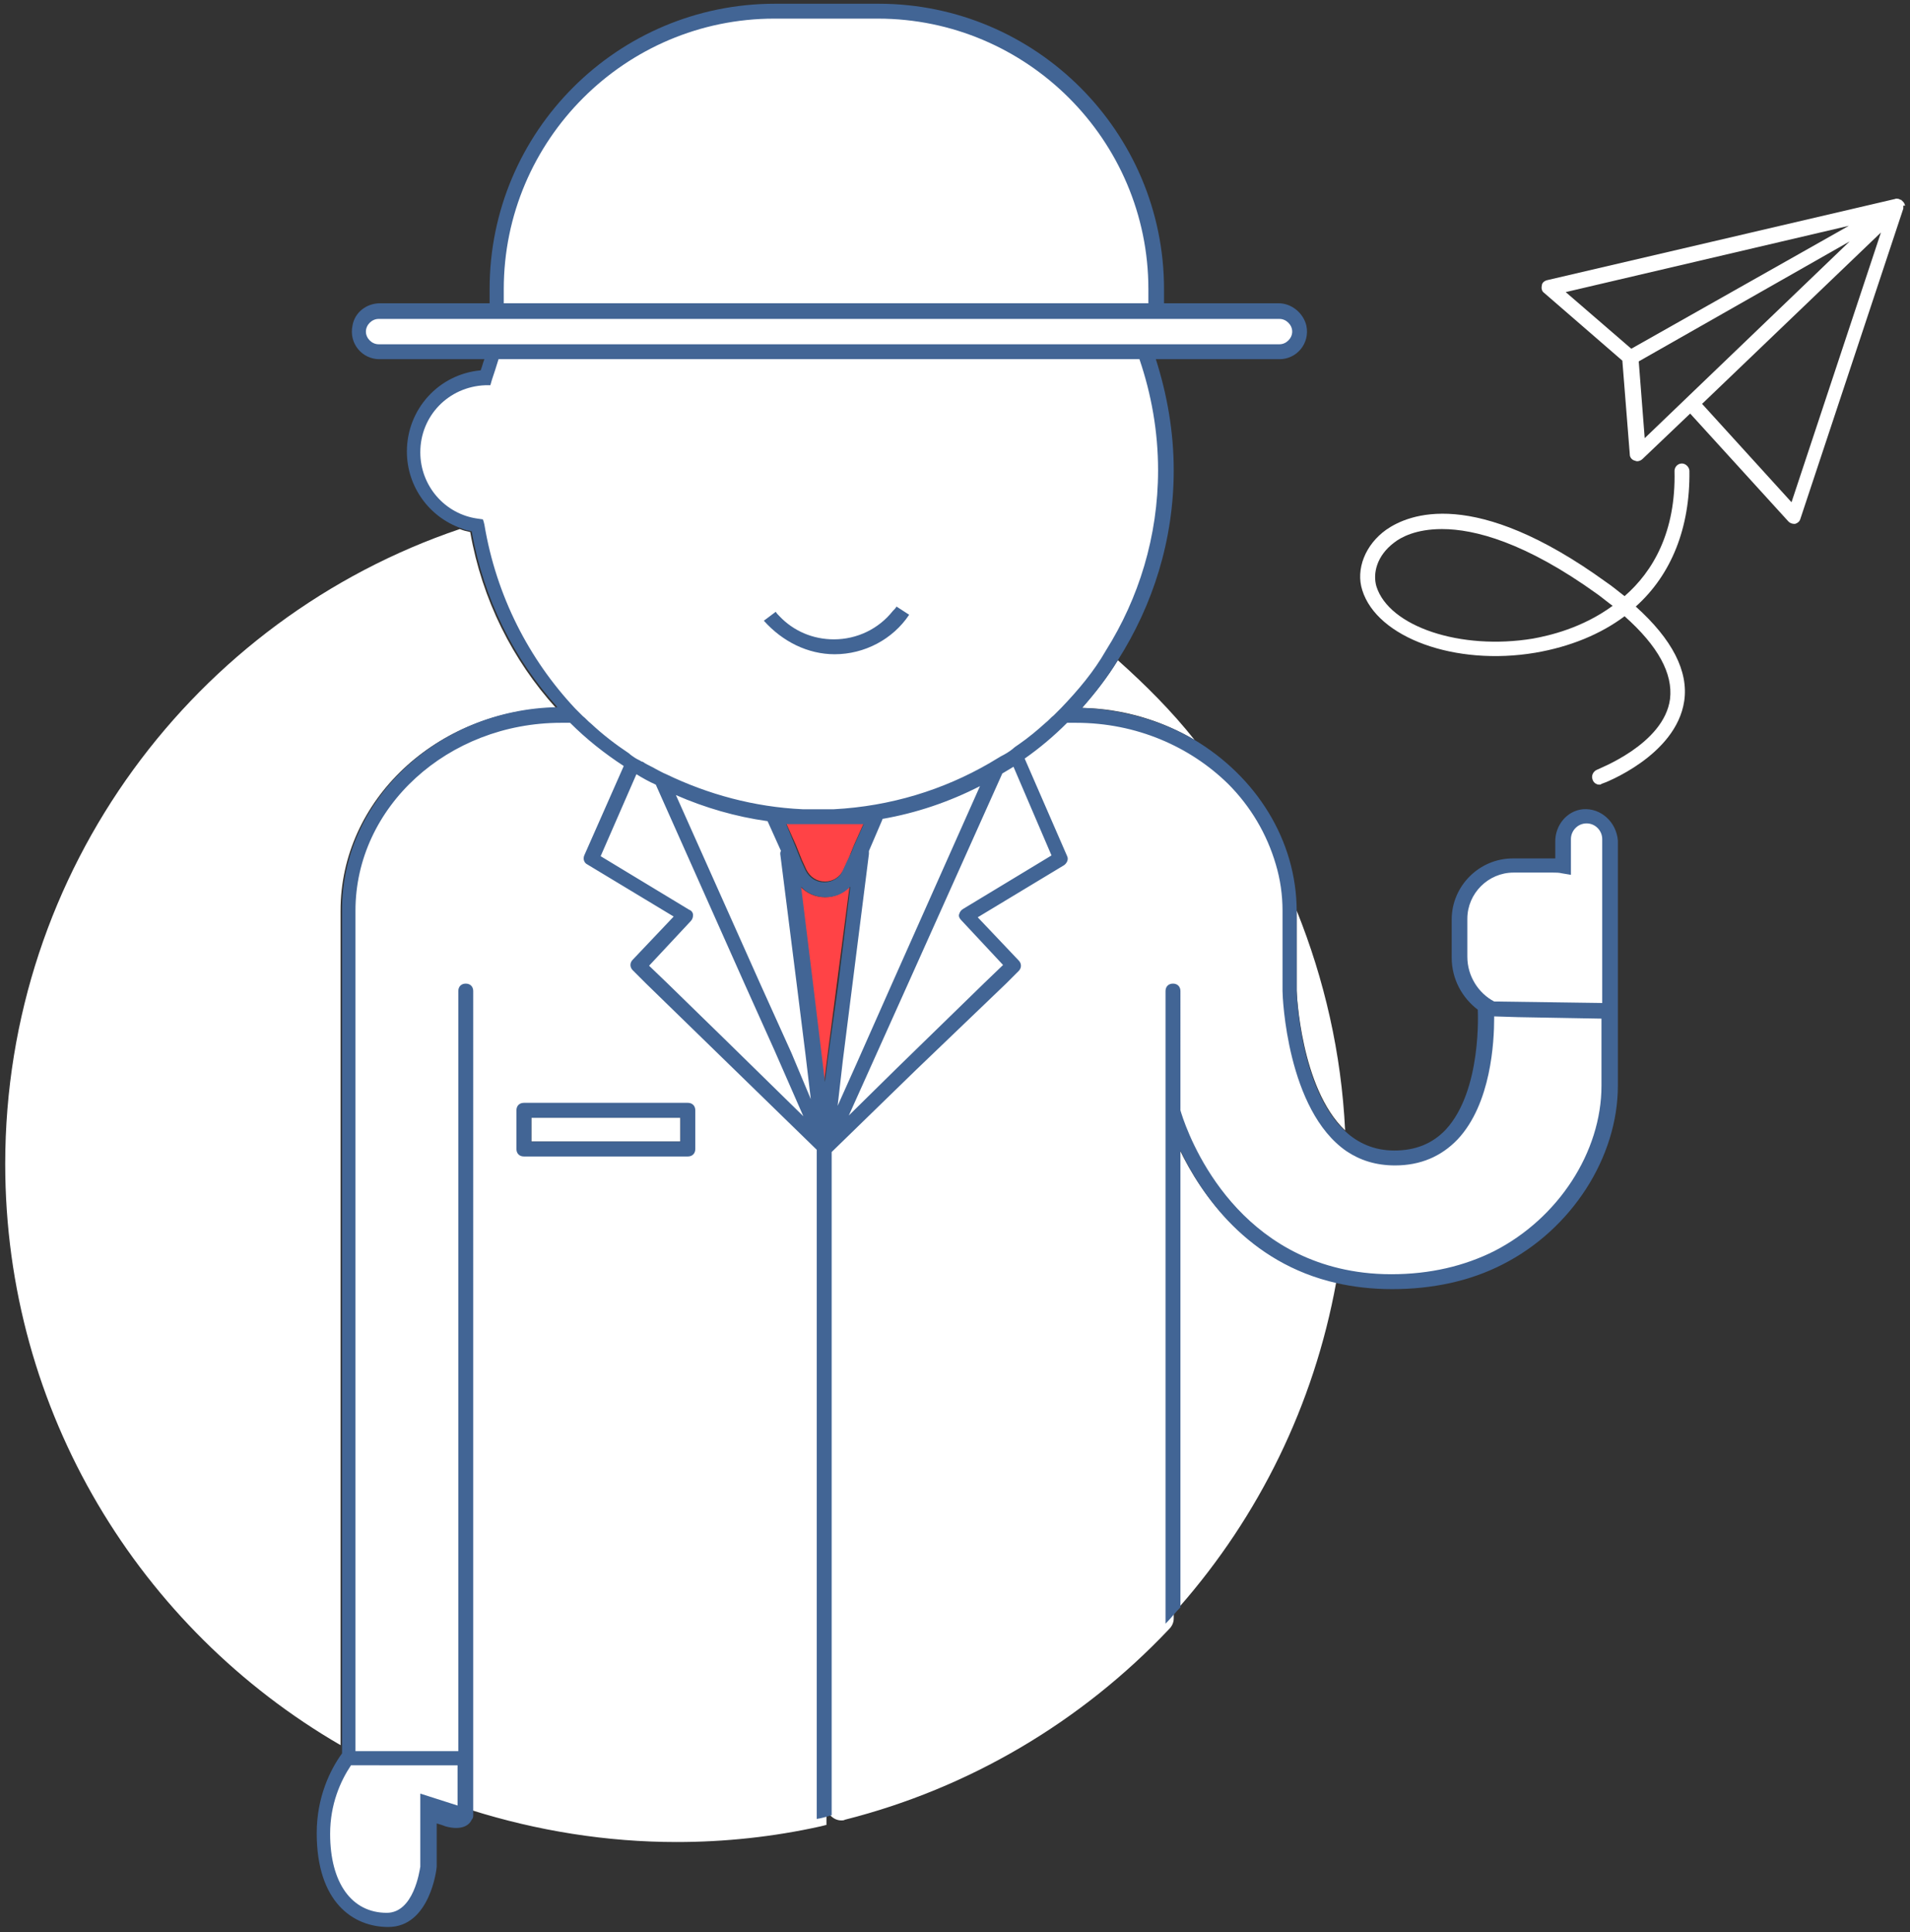 <svg xmlns="http://www.w3.org/2000/svg" xmlns:xlink="http://www.w3.org/1999/xlink" id="Capa_1" x="0px" y="0px" viewBox="0 0 256.3 259.3" style="enable-background:new 0 0 256.3 259.3;" xml:space="preserve"><rect x="0" y="0" width="256.3" height="259.3" fill="#333333" stroke="none"/><style type="text/css">	.st0{fill:#FFFFFF;}	.st1{fill:#FF4346;}	.st2{fill:#426595;}</style><g>	<g>		<path class="st0" d="M158.3,154.3v61.3c10.6-12.1,18-27,21-43.5C167.3,169.3,161.1,160.1,158.3,154.3z"></path>		<path class="st0" d="M174,132.9c0,0.2,0.5,13.1,6.5,18.8c-0.5-10.4-2.8-20.3-6.5-29.5V132.9z"></path>		<path class="st0" d="M150,88.6c-1.4,2.3-3.1,4.4-4.8,6.4c5.5,0.1,10.7,1.7,15.1,4.3C157.2,95.4,153.7,91.9,150,88.6z"></path>		<path class="st0" d="M45.7,132.3V132v-9.8c0-14.8,12.9-26.9,28.9-27.2c-5.8-6.4-9.9-14.5-11.5-23.6c-0.5-0.1-0.9-0.2-1.4-0.4   C26.2,83,0.7,116.7,0.7,156.2c0,33.3,18.1,62.4,45,78V132.3z"></path>		<rect x="71.3" y="150" class="st0" width="20" height="3.2"></rect>		<path class="st0" d="M212.8,109.6c-1.7,0-3.1,1.4-3.1,3.1v3.6l0,0c-0.5-0.1-0.9-0.1-1.3-0.1H203c-3.9,0-7.2,3.2-7.2,7.2v5.1   c0,2.9,1.6,5.5,4.1,6.8l0.2,0.1l0.4,0l-1.2,0v1.2c0,3.2-0.4,11.1-4.6,15.6c-2,2.1-4.5,3.2-7.7,3.2c-2.2,0-4.2-0.6-5.9-1.8   c-7.7-5.2-8.2-20.5-8.2-20.6v-10.8c0-2.2-0.3-4.4-0.9-6.5c-1.2-4.2-3.5-8-6.6-11.2c-5.4-5.4-13.1-8.5-21.1-8.5h-0.8   c-0.5,0-1,0.2-1.4,0.6c0,0,0,0,0,0l0.1-0.1c0.3-0.3,0.5-0.5,0.8-0.8c2.3-2.4,4.4-5,6.2-7.8c4.7-7.4,7.2-16,7.2-24.7   c0-5.2-0.9-10.3-2.6-15.2l-0.2-0.7h18c1.5,0,2.7-1.2,2.7-2.7s-1.2-2.7-2.7-2.7h-16.5v-2.9c0-20.6-16.7-37.3-37.3-37.3h-13.9   c-20.6,0-37.3,16.7-37.3,37.3v2.9H50.8c-1.5,0-2.7,1.2-2.7,2.7s1.2,2.7,2.7,2.7h15.5L66,47.9c-0.3,0.9-0.6,1.8-0.9,2.8   c-5.4,0.2-9.7,4.6-9.7,10c0,5,3.7,9.2,8.6,9.9c1.5,9.6,5.9,18.2,12.6,25.1c0.3,0.4,0.7,0.7,1,1c0.4,0.3,0.7,0.7,1.1,1   c0.8,0.7,1.6,1.4,2.4,2c-1.4-1.1-2.7-2.2-4-3.5L76.9,96h-1.6c-15.8,0-28.6,11.8-28.6,26.2V236h-0.1l-0.3,0.5   c-1.9,3-2.9,6.3-2.9,9.7c0,7.1,3.3,11.6,8.6,11.6c4.3,0,5.3-5.9,5.5-7.1l0-0.1V242l5,1.6v-0.9l0.7,0.2c8.9,2.8,18.2,4.3,27.6,4.3   c6.5,0,13-0.7,19.3-2.1l0.8-0.2v-2.6c0,0.5,0.2,1,0.6,1.4c0.4,0.4,0.9,0.6,1.4,0.6c0.2,0,0.3,0,0.5-0.1   c16.6-4.2,31.7-13.1,43.5-25.6c0.4-0.4,0.6-0.9,0.6-1.4v-68.7c0,0.2,0,0.4,0.1,0.6c0.5,1.8,5.7,18,22,21.8   c2.3,0.5,4.7,0.8,7.3,0.8c5.4,0,10.2-1.1,14.3-3.2c8.9-4.6,15-13.9,15-23.1v-8c0-1.1-0.9-2-2-2l2,0v-22.9   C215.9,111,214.5,109.6,212.8,109.6z M84.3,102c-0.1,0-0.1-0.1-0.2-0.1l0.7,0.5c0.3,0.2,0.6,0.4,0.9,0.5c0.1,0.1,0.2,0.1,0.3,0.2   c0,0,0,0-0.1,0l-1-0.6l0,0L84.3,102z M137,102.9l5.4,12.3l0,0l-6-13.8l0.6-0.4v0c0.1-0.1,0.3-0.2,0.4-0.3c0.1-0.1,0.3-0.2,0.4-0.3   c0,0-0.1,0.1-0.1,0.1C136.9,101,136.6,102,137,102.9z M135.2,102.2c0.1-0.1,0.3-0.2,0.4-0.3l-0.3,0.2   C135.3,102.1,135.2,102.1,135.2,102.2z M120.6,82.7c-1.7,2.1-4.1,3.5-6.7,3.9C116.5,86.2,118.9,84.8,120.6,82.7L120.6,82.7z    M107,85.6c-1.1-0.5-2-1.2-2.9-2.1l0,0C105,84.3,106,85,107,85.6z M92.3,154.2h-22l0-5.2h22V154.2z M85.7,129.6l5.4-5.7   L85.7,129.6L85.7,129.6z M92,122.9L92,122.9l-8.6-5.2L92,122.9z M87.4,131.2l-0.6-0.5l1.6,1.5L87.4,131.2z M86.4,103.3   c0.4,0.2,0.8,0.5,1.2,0.7C87.1,103.7,86.8,103.5,86.4,103.3z M95.1,138.8l-5.5-5.3l7.5,7.3l7.7,7.6L95.1,138.8z M88.8,104.7   l13.1,29.3l-1.1-2.4L88.8,104.7l-0.4-0.3c-0.2-0.1-0.4-0.2-0.7-0.4c0.4,0.2,0.9,0.5,1.3,0.7c0.7,0.4,1.4,0.7,2.1,1c0,0,0,0,0,0   L88.8,104.7z M118.3,108.9l-0.2,0c0.7-0.1,1.5-0.3,2.2-0.4C119.6,108.6,118.9,108.7,118.3,108.9z M120.6,132.4l13-29.1l-2.5,1.3   c0,0,0,0-0.1,0c0.8-0.4,1.6-0.8,2.4-1.3c0.5-0.3,0.9-0.6,1.4-0.8c-0.3,0.2-0.5,0.4-0.8,0.5l-0.3,0.2l-15.8,35.4L120.6,132.4z    M120.5,108.4c1.7-0.4,3.4-0.9,5.1-1.5C123.9,107.5,122.2,108,120.5,108.4z M125.8,106.8c0.8-0.3,1.6-0.6,2.4-1   C127.5,106.2,126.7,106.5,125.8,106.8z M128.5,105.7c0.7-0.3,1.4-0.6,2.1-1C129.9,105.1,129.2,105.4,128.5,105.7z M129.7,122.9   l6-3.6l-3.9,2.3c-0.5,0.3-0.9,0.8-0.9,1.4s0.1,1.2,0.5,1.6l4.6,4.9l0,0L129.7,122.9z M139.8,98.7c0.2-0.1,0.3-0.3,0.5-0.4   C140.1,98.5,140,98.6,139.8,98.7z M83.9,101.7c-0.8-0.5-1.6-1.1-2.4-1.7C82.3,100.6,83,101.1,83.9,101.7z M62.4,134.8l0-1.4h0   L62.4,134.8z M110.7,155.1V154l-3.6-3.5l1.6-1.1l-0.7-1.5l1.9-0.5l-0.7-5.9l-3.4-27l0.1-0.4l-2.2-4.9l-0.5-0.1c-0.1,0-0.1,0-0.1,0   c1.5,0.2,3.1,0.4,4.6,0.4c0.7,0,1.5,0.1,2.2,0.1c0.7,0,1.4,0,2-0.1c1.9-0.1,3.8-0.3,5.6-0.6l-0.1,0.6l-1.8,4.2l-0.1,0.4l0.1,0.3   l-4.3,33.8l1.9,0.5l1.1-2.5l-1.3,3l1.6,1.1l6.5-6.4l9.5-9.3l-19.3,18.9C111,154.1,110.7,154.6,110.7,155.1z M93.9,106.8   c0.2,0.1,0.4,0.1,0.6,0.2C94.3,106.9,94.1,106.9,93.9,106.8z M96.7,107.7c0.2,0.1,0.5,0.1,0.7,0.2C97.2,107.9,97,107.8,96.7,107.7   z M99.9,108.5c0.1,0,0.3,0.1,0.4,0.1C100.1,108.6,100,108.6,99.9,108.5z"></path>		<path class="st0" d="M226.7,63.2c0-0.5-0.5-1-1-1c0,0,0,0,0,0c-0.6,0-1,0.5-1,1c0.2,8.2-2.9,13.5-6.7,16.8   c-0.8-0.6-1.6-1.3-2.5-1.9c-17.7-12.8-26.5-9.1-29.5-7c-2.8,2-4.1,5.3-3.2,8.1c2,6.4,12.5,10.2,23.2,8.4c4.7-0.8,8.8-2.5,12-4.9   c4.5,4,6.5,7.7,6.1,11.1c-0.8,6.1-9.7,9.4-9.8,9.5c-0.5,0.2-0.8,0.8-0.6,1.3c0.1,0.4,0.5,0.7,0.9,0.7c0.1,0,0.2,0,0.3-0.1   c0.4-0.1,10-3.8,11.1-11.1c0.6-4-1.6-8.3-6.5-12.7C224.3,77.1,226.8,70.8,226.7,63.2z M205.7,85.7c-9.7,1.6-19.3-1.6-21-7   c-0.5-1.7,0-4.1,2.4-5.9c0.9-0.7,2.9-1.8,6.4-1.8c4.4,0,11.2,1.8,20.8,8.7c0.7,0.5,1.4,1.1,2.1,1.6   C212.3,84.3,207.9,85.3,205.7,85.7z"></path>		<path class="st0" d="M255.6,27.5c0-0.1-0.1-0.3-0.2-0.4c-0.1-0.1-0.1-0.1-0.2-0.2c-0.1-0.1-0.1-0.1-0.2-0.1   c-0.1,0-0.1-0.1-0.2-0.1c-0.1,0-0.3-0.1-0.5,0l0,0l-46.7,10.9c-0.4,0.1-0.7,0.4-0.7,0.7c-0.1,0.4,0,0.8,0.3,1l10.5,9.1l1,12.6   c0,0.4,0.3,0.7,0.6,0.8c0.1,0,0.2,0.1,0.4,0.1c0.2,0,0.5-0.1,0.7-0.3l6.4-6.1L240,70c0.2,0.2,0.5,0.3,0.7,0.3c0.1,0,0.1,0,0.2,0   c0.3-0.1,0.6-0.3,0.7-0.7l13.8-41.6c0,0,0-0.1,0-0.1s0-0.1,0-0.1c0-0.1,0-0.1,0-0.2C255.7,27.6,255.7,27.6,255.6,27.5z    M218.9,46.8l-8.8-7.6l38-8.9L218.9,46.8z M220.7,58.8l-0.8-10.3l28.3-16.1L220.7,58.8z M240.4,67.4l-12-13.2l24-23L240.4,67.4z"></path>	</g>	<path class="st1" d="M110.7,118.3c1.1,0,2-0.6,2.5-1.6l0.6-1.3l0.4-1l0.4-1l1.3-2.9h-4c-0.7,0-1.3,0-2,0c-0.7,0-1.5,0-2.2,0h-2.2  l1.3,2.9l0.4,1l0.4,1l0.6,1.3C108.7,117.7,109.6,118.3,110.7,118.3z"></path>	<path class="st1" d="M114,119c-0.9,0.9-2,1.4-3.3,1.4c-1.3,0-2.4-0.5-3.3-1.4l1.6,13l1.2,9.9l0.4,3.3l0.4-3.2l1.3-10L114,119z"></path>	<path class="st2" d="M92.3,148h-22c-0.6,0-1,0.4-1,1v5.2c0,0.6,0.4,1,1,1h22c0.6,0,1-0.4,1-1V149C93.3,148.4,92.9,148,92.3,148z   M91.3,153.2h-20V150h20V153.2z"></path>	<path class="st2" d="M112,87.8c4,0,7.8-2,10-5.3l-1.7-1.1c-0.1,0.2-0.3,0.4-0.5,0.6c-1.9,2.4-4.8,3.8-7.9,3.8  c-2.8,0-5.4-1.1-7.3-3.1c-0.2-0.2-0.4-0.4-0.5-0.6l-0.8,0.6l-0.8,0.6C105,86.1,108.4,87.8,112,87.8z"></path>	<path class="st2" d="M212.4,108.6c-2.1,0.2-3.7,2.1-3.7,4.3v2.3c-0.1,0-0.2,0-0.3,0H203c-4.5,0-8.2,3.7-8.2,8.2v5.1  c0,2.9,1.4,5.4,3.5,7v0c0,0.1,0.6,10.8-4.3,16.1c-1.8,1.9-4.1,2.8-6.9,2.8c-2.7,0-4.9-1-6.6-2.6c-6.1-5.7-6.5-18.6-6.5-18.8v-10.7  c0-9.6-5.5-18.1-13.7-23c-4.4-2.6-9.6-4.1-15.1-4.3c1.8-2,3.4-4.1,4.8-6.4c4.7-7.4,7.5-16.1,7.5-25.5c0-5.2-0.9-10.2-2.4-14.9h16.6  c2.3,0,4.1-2.1,3.6-4.5c-0.4-1.7-2-3-3.7-3l-15.4,0v-1.9c0-21.1-17.2-38.3-38.3-38.3h-13.9c-21.1,0-38.3,17.1-38.3,38.3v1.9  l-14.7,0c-1.8,0-3.4,1.2-3.7,3c-0.5,2.4,1.3,4.5,3.6,4.5h14.1c-0.2,0.5-0.3,1-0.5,1.5c-5.6,0.5-9.9,5.2-9.9,10.9  c0,4.7,3,8.8,7.3,10.3c0.4,0.2,0.9,0.3,1.4,0.4c1.6,9.1,5.7,17.2,11.5,23.6c-16,0.3-28.9,12.4-28.9,27.2v113.2  c-1.6,2.2-3.4,5.9-3.4,10.7c0,9.3,4.9,12.6,9.6,12.6c5.6,0,6.5-7.8,6.5-8.1l0-0.1v-5.7c0.3,0.1,0.7,0.2,1.2,0.4  c2.2,0.6,3.2-0.2,3.5-0.9c0.1-0.1,0.2-0.3,0.2-0.5v-0.4c0-0.1,0-0.2,0-0.2V133c0-0.6-0.4-1-1-1h0c-0.6,0-1,0.4-1,1v102H47.7V122.2  c0-13.9,12.4-25.2,27.6-25.2h1.2c2.2,2.2,4.6,4.1,7.2,5.8l-5.3,12c-0.2,0.5,0,1,0.4,1.2l11.6,7l-5.5,5.8c-0.4,0.4-0.4,1,0,1.4  l1.7,1.7l7.7,7.5l15.3,14.9v89.8c0.7-0.1,1.3-0.3,2-0.5v-89l11.2-10.9L135,132l1.7-1.7c0.4-0.4,0.4-1,0-1.4l-5.5-5.8l11.6-7  c0.4-0.3,0.6-0.8,0.4-1.2l-5.7-13.1c2-1.4,3.9-3,5.7-4.8h1.2c8.1,0,15.3,3.2,20.4,8.2c3,3,5.2,6.7,6.4,10.8c0.6,2,0.9,4.1,0.9,6.2  V133c0,0.8,0.6,16,8.6,21.5c1.8,1.2,3.9,1.9,6.5,1.9c3.4,0,6.2-1.2,8.4-3.5c4.5-4.8,4.9-13.1,4.9-16.3v-0.2l3.2,0.1l11.2,0.2v9  c0,8.9-5.8,17.8-14.4,22.2c-4,2-8.6,3.1-13.8,3.1c-2.6,0-4.9-0.3-7-0.8c-16-3.8-20.9-19.8-21.3-21.2V133c0-0.6-0.4-1-1-1l0,0  c-0.6,0-1,0.4-1,1v84.9c0.7-0.7,1.3-1.5,2-2.2v-61.3c2.8,5.9,9,15.1,21,17.8c2.2,0.5,4.7,0.8,7.4,0.8c5.5,0,10.5-1.1,14.8-3.3  c9.3-4.7,15.5-14.4,15.5-24v-11h0v-21.9C216.9,110.3,214.8,108.4,212.4,108.6z M61.4,237v5.3l-5-1.6v9.8c-0.1,0.6-0.9,6.2-4.5,6.2  c-4.7,0-7.6-4-7.6-10.6c0-4,1.4-7.1,2.8-9.2H61.4z M67.6,38.8c0-20,16.3-36.3,36.3-36.3h13.9c20,0,36.3,16.3,36.3,36.3v1.9H67.6  V38.8z M50.8,46.2c-0.9,0-1.7-0.8-1.7-1.7s0.8-1.7,1.7-1.7h120.9c0.9,0,1.7,0.8,1.7,1.7s-0.8,1.7-1.7,1.7H50.8z M97.8,140l-8.2-8  l-2.5-2.4l5.6-6c0.2-0.2,0.3-0.5,0.3-0.8c0-0.3-0.2-0.6-0.5-0.7l-11.9-7.2l4.8-11c0.8,0.5,1.7,1,2.6,1.4L99.9,132l4,8.9l3.9,8.9  L97.8,140z M106.2,141.3l-4.2-9.3l-11.3-25.3c3.9,1.7,8,2.9,12.3,3.5l1.8,4c-0.1,0.1-0.1,0.3-0.1,0.4l2.2,17.4l1.2,9.6l0.7,5.9  L106.2,141.3z M105.5,110.6h2.2c0.7,0,1.5,0,2.2,0c0.7,0,1.3,0,2,0h4l-1.3,2.9l-0.4,1l-0.5,1l-0.6,1.3c-0.4,1-1.4,1.6-2.5,1.6  c-1.1,0-2-0.6-2.5-1.6l-0.6-1.3l-0.4-1l-0.4-1L105.5,110.6z M111.1,142l-0.4,3.2l-0.4-3.3l-1.2-9.9l-1.6-13c0.8,0.9,2,1.4,3.3,1.4  s2.4-0.5,3.3-1.4l-1.6,13L111.1,142z M113.1,142.3l1.3-10.3l2.2-17.4c0-0.1,0-0.3,0-0.4l1.8-4.2c0,0,0-0.1,0-0.1  c4.6-0.8,9-2.3,13.1-4.4L119.7,132l-4.7,10.6l-2.6,5.8L113.1,142.3z M141.1,114.8l-11.9,7.2c-0.3,0.2-0.4,0.4-0.5,0.7  s0.1,0.6,0.3,0.8l5.6,6l-2.5,2.4l-11.7,11.4l-6.5,6.4l3.1-6.9l4.9-10.9l12.6-28.1c0.5-0.3,1-0.6,1.5-0.9L141.1,114.8z M142.4,95  c-0.3,0.3-0.7,0.7-1,1c-0.4,0.3-0.7,0.7-1.1,1c-1.1,1-2.3,2-3.6,2.9c-0.3,0.2-0.6,0.4-0.8,0.6v0c-0.5,0.4-1,0.7-1.6,1  c-0.5,0.3-1,0.6-1.5,0.9c-6.2,3.6-13.3,5.8-20.9,6.2c-0.7,0-1.3,0-2,0c-0.7,0-1.4,0-2.2,0c-6.5-0.3-12.7-2-18.3-4.7  c-0.5-0.2-1-0.5-1.4-0.7c-0.5-0.3-1-0.5-1.5-0.8c-0.1-0.1-0.3-0.2-0.4-0.2c-0.3-0.2-0.6-0.3-0.9-0.5c-0.3-0.2-0.6-0.4-0.8-0.6  c-1.8-1.2-3.5-2.5-5.1-4c-0.4-0.3-0.7-0.7-1.1-1c-0.3-0.3-0.7-0.7-1-1C71,88.5,66.6,80,65,70.4L64.9,70v0l-0.1-0.3l-0.7-0.1  c-4.4-0.6-7.7-4.4-7.7-8.9c0-4.9,3.8-8.8,8.7-9l0.7,0l0.2-0.7c0.3-0.9,0.6-1.8,0.9-2.8h86c1.6,4.7,2.5,9.7,2.5,14.9  c0,8.9-2.6,17.2-7,24.2C146.8,90.1,144.7,92.6,142.4,95z M214.9,134.6l-14.4-0.2c-2.1-1.1-3.6-3.4-3.6-6v-5.1  c0-3.4,2.8-6.2,6.2-6.2h5.3c0.4,0,0.8,0,1.2,0.1l1.2,0.2v-4.8c0-1.1,0.9-2.1,2.1-2.1c1.2,0,2.1,1,2.1,2.1V134.6z"></path></g></svg>